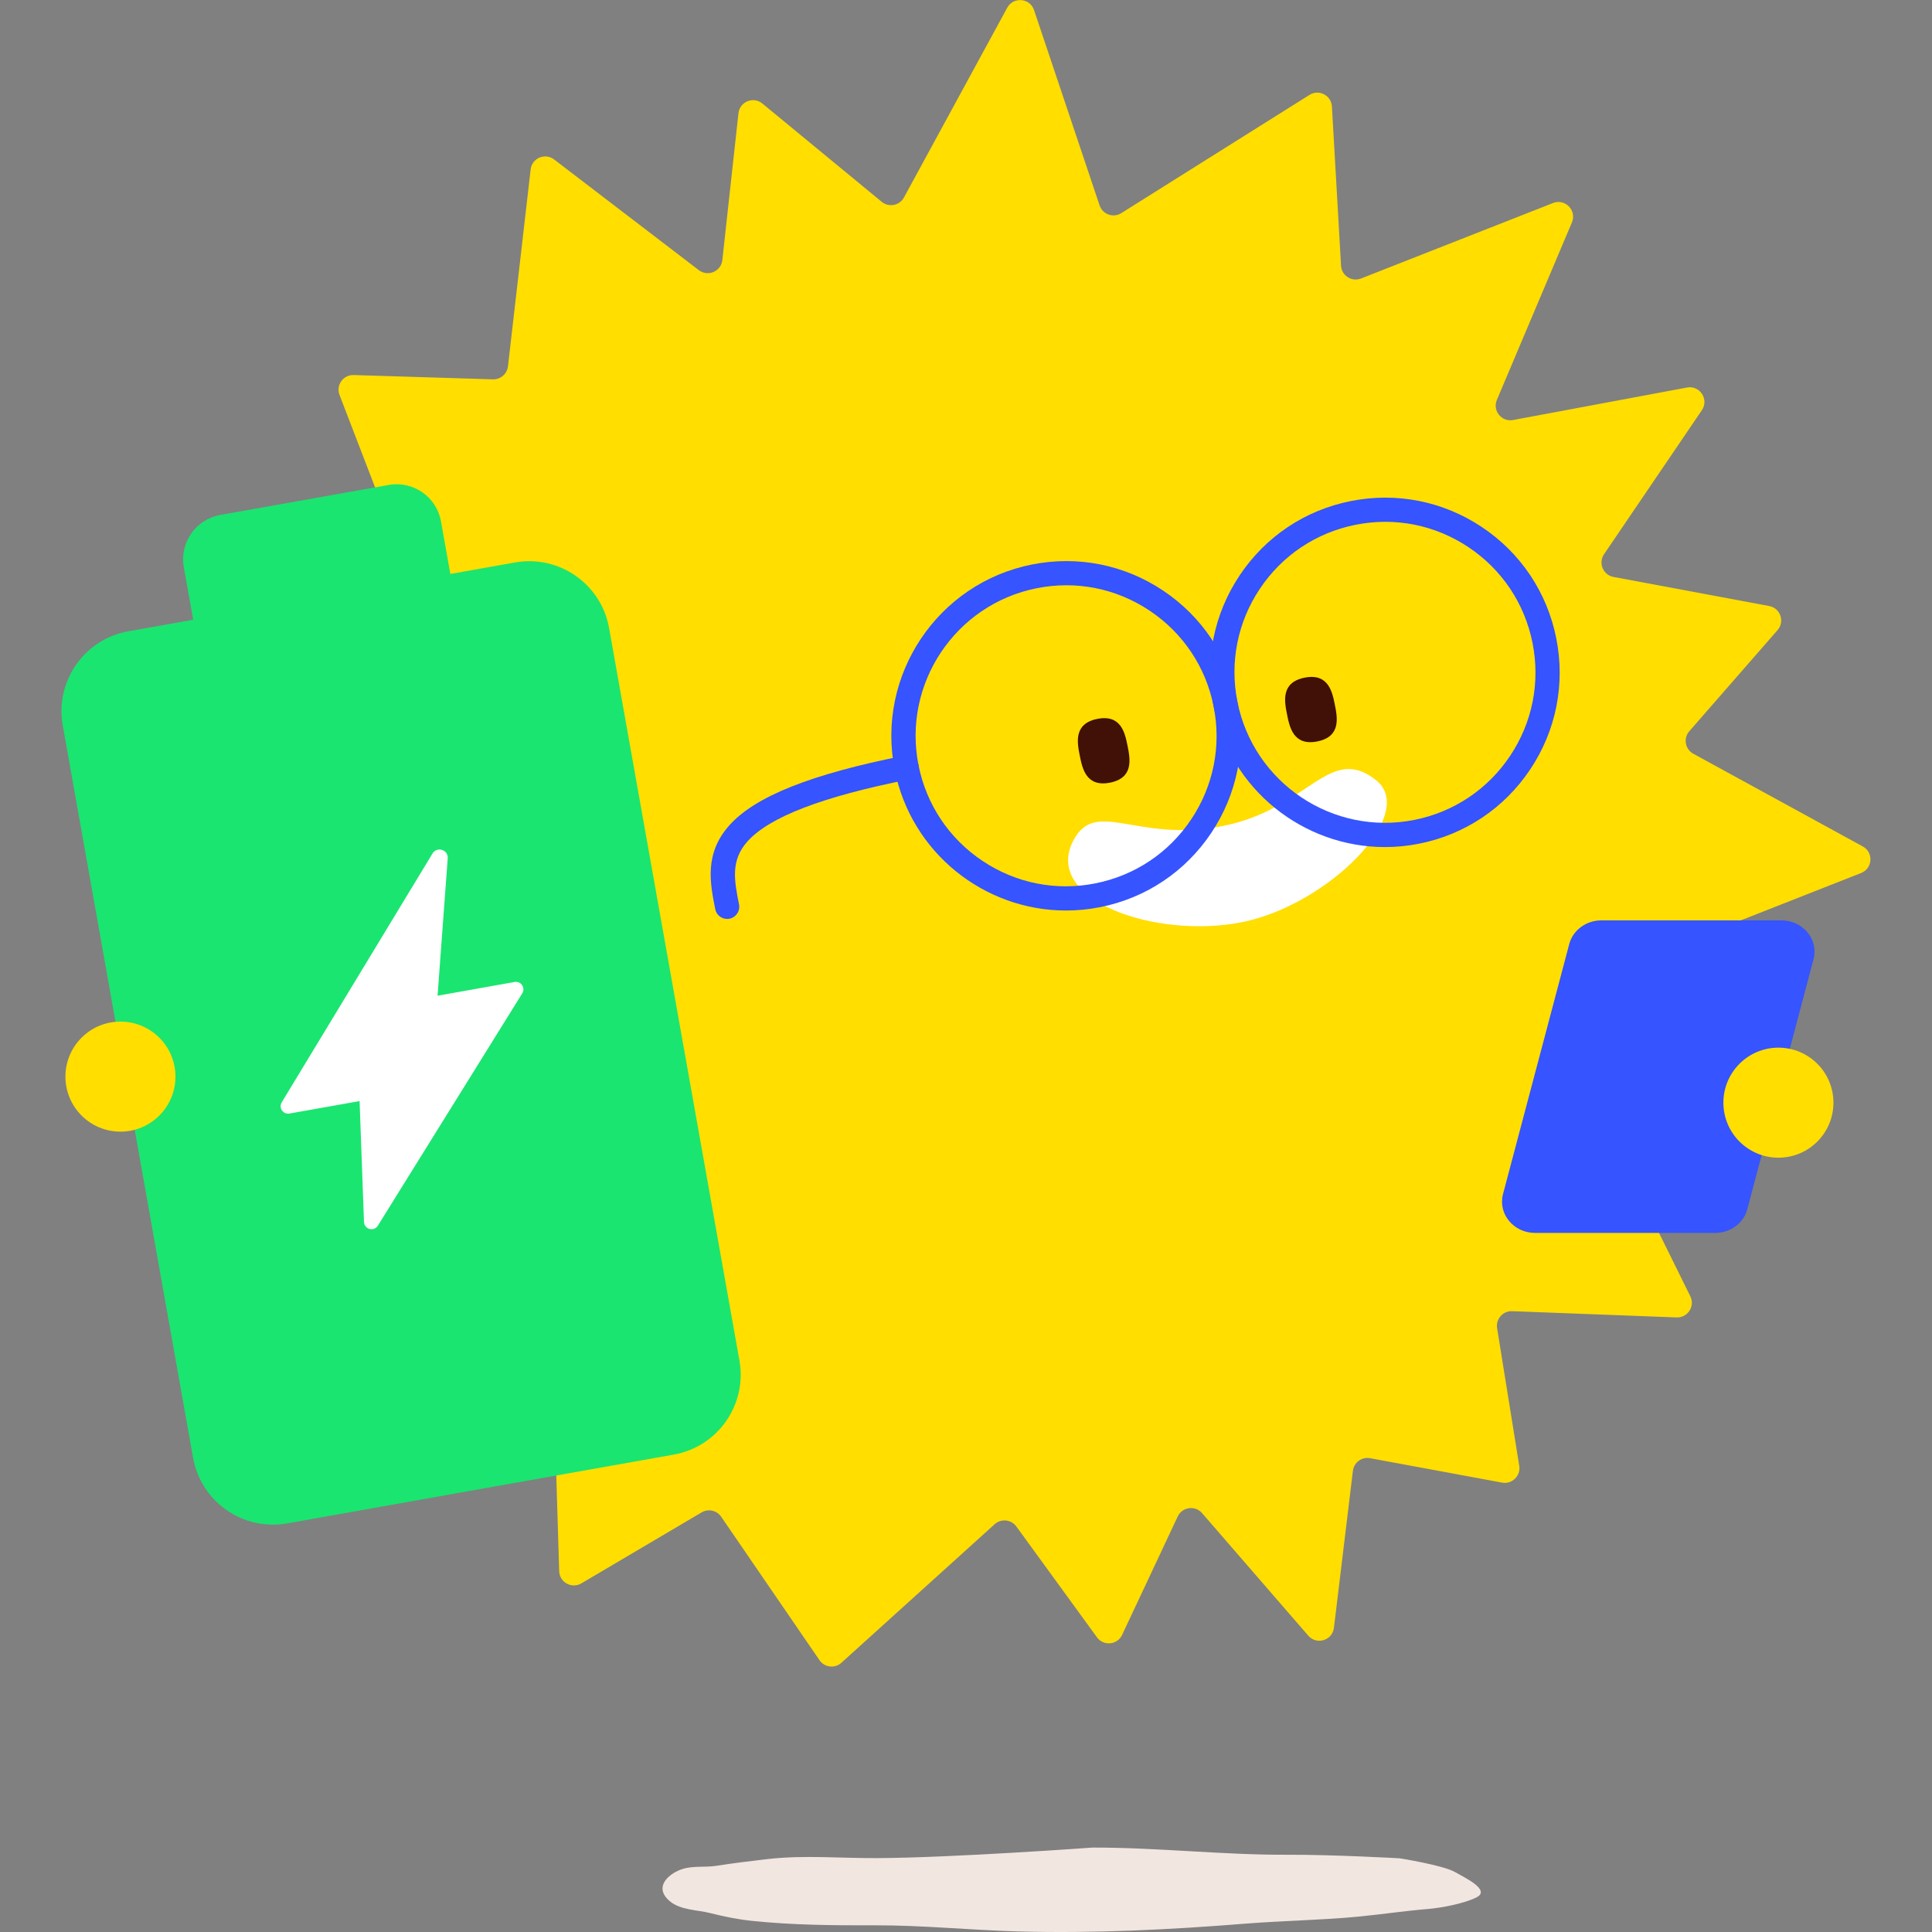 <svg width="312" height="312" viewBox="0 0 312 312" fill="none" xmlns="http://www.w3.org/2000/svg">
<rect x="0" y="0" width="312" height="312" fill="#808080" stroke="none"/>
<g clip-path="url(#clip0_1287_4350)">
<path d="M43.924 206.264L66.294 207.724C67.792 207.824 68.827 209.272 68.428 210.719L62.625 231.792C62.144 233.533 63.704 235.143 65.458 234.725L86.718 229.651C88.178 229.302 89.594 230.381 89.638 231.885L90.305 253.732C90.362 255.535 92.327 256.614 93.881 255.703L113.3 244.241C114.373 243.604 115.758 243.91 116.464 244.939L132.338 268.102C133.149 269.288 134.822 269.481 135.882 268.52L160.624 246.15C161.666 245.208 163.301 245.376 164.131 246.512L177.148 264.408C178.208 265.868 180.442 265.656 181.21 264.021L190.189 244.902C190.919 243.348 193.003 243.061 194.127 244.359L211.274 264.146C212.622 265.7 215.174 264.92 215.417 262.879L218.481 237.533C218.644 236.172 219.923 235.236 221.264 235.486L242.574 239.43C244.184 239.729 245.607 238.337 245.345 236.721L241.769 214.488C241.532 213.009 242.705 211.686 244.203 211.743L270.754 212.754C272.551 212.822 273.768 210.944 272.969 209.334L263.16 189.466C262.536 188.199 263.147 186.677 264.47 186.19L290.422 176.668C292.182 176.019 292.531 173.679 291.034 172.549L270.167 156.818C268.688 155.701 269 153.399 270.729 152.718L300.556 140.981C302.428 140.245 302.59 137.661 300.824 136.694L273.456 121.724C272.127 120.994 271.808 119.228 272.807 118.086L287.059 101.756C288.263 100.371 287.514 98.206 285.711 97.869L260.564 93.17C258.885 92.858 258.08 90.924 259.035 89.507L274.835 66.245C276.02 64.504 274.51 62.195 272.439 62.582L244.352 67.829C242.493 68.179 240.995 66.319 241.732 64.578L253.85 35.918C254.667 33.984 252.751 32.018 250.798 32.786L219.798 44.972C218.294 45.565 216.653 44.511 216.566 42.901L215.093 17.198C214.987 15.395 212.99 14.365 211.468 15.326L181.079 34.42C179.781 35.238 178.059 34.62 177.572 33.166L166.989 1.629C166.327 -0.336 163.65 -0.567 162.658 1.249L145.979 31.893C145.267 33.204 143.539 33.535 142.391 32.592L123.115 16.718C121.661 15.52 119.459 16.418 119.253 18.29L116.651 42.002C116.451 43.837 114.317 44.748 112.851 43.624L89.488 25.753C88.028 24.636 85.9 25.535 85.694 27.363L82.031 59.162C81.888 60.385 80.833 61.296 79.604 61.259L57.115 60.566C55.418 60.516 54.22 62.207 54.831 63.786L61.171 80.266C61.739 81.732 60.74 83.336 59.174 83.479L33.709 85.794C31.768 85.969 30.857 88.284 32.155 89.738L47.512 106.917C48.697 108.246 48.048 110.361 46.32 110.798L28.367 115.316C26.452 115.796 25.934 118.267 27.487 119.484L44.279 132.613C45.384 133.474 45.502 135.103 44.535 136.114L22.433 159.339C21.204 160.631 21.79 162.771 23.506 163.258L53.29 171.682C54.694 172.081 55.405 173.635 54.8 174.958L41.927 202.907C41.234 204.417 42.264 206.158 43.924 206.264Z" fill="#FFDE00"/>
<path d="M141.56 300.069C135.645 300.094 129.829 299.551 123.951 300.225C121.187 300.543 118.441 300.88 115.683 301.311C113.905 301.592 111.995 301.28 110.254 301.816C108.139 302.465 105.356 304.705 108.214 307.064C109.911 308.468 112.719 308.443 114.629 308.93C116.906 309.504 119.109 309.959 121.43 310.203C128.051 310.889 134.64 310.939 141.28 310.92C149.005 310.902 156.63 311.688 164.33 311.906C176.704 312.249 188.953 311.625 201.283 310.64C206.637 310.209 213.87 310.053 219.23 309.529C223.654 309.098 226.243 308.655 230.674 308.275C232.808 308.094 236.352 307.426 238.393 306.434C240.87 305.236 236.502 303.208 234.998 302.334C233.089 301.223 226.044 300.1 226.044 300.1C226.044 300.1 215.267 299.495 207.998 299.526C197.477 299.576 186.963 298.347 176.43 298.365C176.43 298.365 153.716 300.019 141.567 300.069H141.56Z" fill="#F2E6E1"/>
<path d="M83.168 90.833L20.738 101.943C13.613 103.21 8.865 110.014 10.133 117.14L31.178 235.408C32.446 242.533 39.25 247.281 46.375 246.014L108.805 234.904C115.931 233.636 120.679 226.832 119.411 219.707L98.365 101.439C97.098 94.314 90.294 89.565 83.168 90.833Z" fill="#1AE570"/>
<path d="M35.568 83.158L62.784 78.315C66.734 77.612 70.512 80.248 71.215 84.199L74.833 104.534L33.303 111.924L29.685 91.589C28.982 87.638 31.618 83.861 35.568 83.158Z" fill="#1AE570"/>
<path d="M69.845 137.833L45.496 178.013C44.96 178.899 45.721 180.009 46.738 179.829L58.07 177.813L58.781 197.338C58.825 198.536 60.391 198.948 61.022 197.931L84.34 160.416C84.896 159.524 84.134 158.4 83.099 158.581L70.662 160.797L72.303 138.62C72.409 137.228 70.569 136.641 69.845 137.833Z" fill="white"/>
<path d="M182.095 120.475C182.507 122.534 183.119 125.623 179.256 126.391C175.393 127.158 174.782 124.069 174.37 122.01C173.958 119.951 173.347 116.862 177.209 116.095C181.072 115.327 181.683 118.416 182.095 120.475Z" fill="#411007"/>
<path d="M215.567 113.819C215.979 115.878 216.59 118.967 212.728 119.734C208.865 120.502 208.254 117.413 207.842 115.354C207.43 113.295 206.818 110.206 210.681 109.438C214.544 108.671 215.155 111.76 215.567 113.819Z" fill="#411007"/>
<path d="M222.213 125.986C229.064 131.402 214.481 146.147 200.554 148.924C186.632 151.701 168.318 145.324 173.335 135.739C176.973 128.794 183.543 136.17 197.471 133.393C211.392 130.616 214.65 120.008 222.213 125.986Z" fill="white"/>
<path d="M117.424 148.399C116.513 148.399 115.689 147.756 115.508 146.826C114.666 142.602 113.717 137.822 117.792 133.273C121.979 128.599 130.952 125.03 146.028 122.029C147.101 121.823 148.119 122.509 148.331 123.564C148.543 124.625 147.85 125.654 146.796 125.866C132.787 128.649 124.257 131.932 120.706 135.881C117.936 138.97 118.591 142.253 119.346 146.059C119.558 147.12 118.865 148.149 117.811 148.361C117.68 148.386 117.555 148.399 117.424 148.399Z" fill="#3654FF"/>
<path d="M223.647 136.794C210.469 136.794 198.656 127.49 195.986 114.086C194.513 106.692 196.011 99.173 200.198 92.908C204.385 86.643 210.762 82.381 218.15 80.915C225.538 79.448 233.057 80.939 239.329 85.127C245.594 89.314 249.855 95.691 251.322 103.079C252.795 110.467 251.297 117.993 247.11 124.258C242.923 130.523 236.546 134.784 229.157 136.251C227.31 136.619 225.463 136.794 223.647 136.794ZM199.829 113.319C202.444 126.46 215.261 135.028 228.402 132.407C234.767 131.14 240.258 127.471 243.865 122.074C247.472 116.676 248.757 110.199 247.491 103.834C246.224 97.469 242.555 91.978 237.157 88.371C231.759 84.765 225.282 83.473 218.918 84.746C212.553 86.013 207.062 89.682 203.455 95.079C199.848 100.477 198.563 106.954 199.829 113.319Z" fill="#3654FF"/>
<path d="M172.149 147.04C158.97 147.04 147.158 137.736 144.487 124.332C141.454 109.076 151.395 94.193 166.651 91.161C174.046 89.694 181.565 91.186 187.83 95.373C194.095 99.56 198.357 105.937 199.823 113.325C201.296 120.713 199.798 128.239 195.611 134.504C191.424 140.769 185.047 145.031 177.659 146.497C175.812 146.865 173.965 147.04 172.143 147.04H172.149ZM148.331 123.565C149.598 129.93 153.267 135.421 158.664 139.028C164.062 142.634 170.539 143.926 176.904 142.653C183.269 141.386 188.76 137.717 192.367 132.32C195.973 126.922 197.259 120.445 195.992 114.08C194.725 107.715 191.056 102.224 185.659 98.617C180.261 95.011 173.784 93.719 167.419 94.992C154.278 97.607 145.716 110.424 148.331 123.559V123.565Z" fill="#3654FF"/>
<path d="M276.987 199.106H247.909C244.433 199.106 241.881 196.017 242.723 192.835L253.419 152.456C254.012 150.21 256.152 148.631 258.604 148.631H287.683C291.158 148.631 293.71 151.72 292.868 154.902L282.173 195.281C281.58 197.528 279.44 199.106 276.987 199.106Z" fill="#3654FF"/>
<path d="M287.196 186.957C292.104 186.957 296.082 182.979 296.082 178.071C296.082 173.164 292.104 169.186 287.196 169.186C282.289 169.186 278.311 173.164 278.311 178.071C278.311 182.979 282.289 186.957 287.196 186.957Z" fill="#FFDE00"/>
<path d="M19.45 182.75C24.358 182.75 28.336 178.772 28.336 173.864C28.336 168.957 24.358 164.979 19.45 164.979C14.543 164.979 10.565 168.957 10.565 173.864C10.565 178.772 14.543 182.75 19.45 182.75Z" fill="#FFDE00"/>
</g>
<defs>
<clipPath id="clip0_1287_4350">
<rect width="312" height="312" fill="white"/>
</clipPath>
</defs>
</svg>
